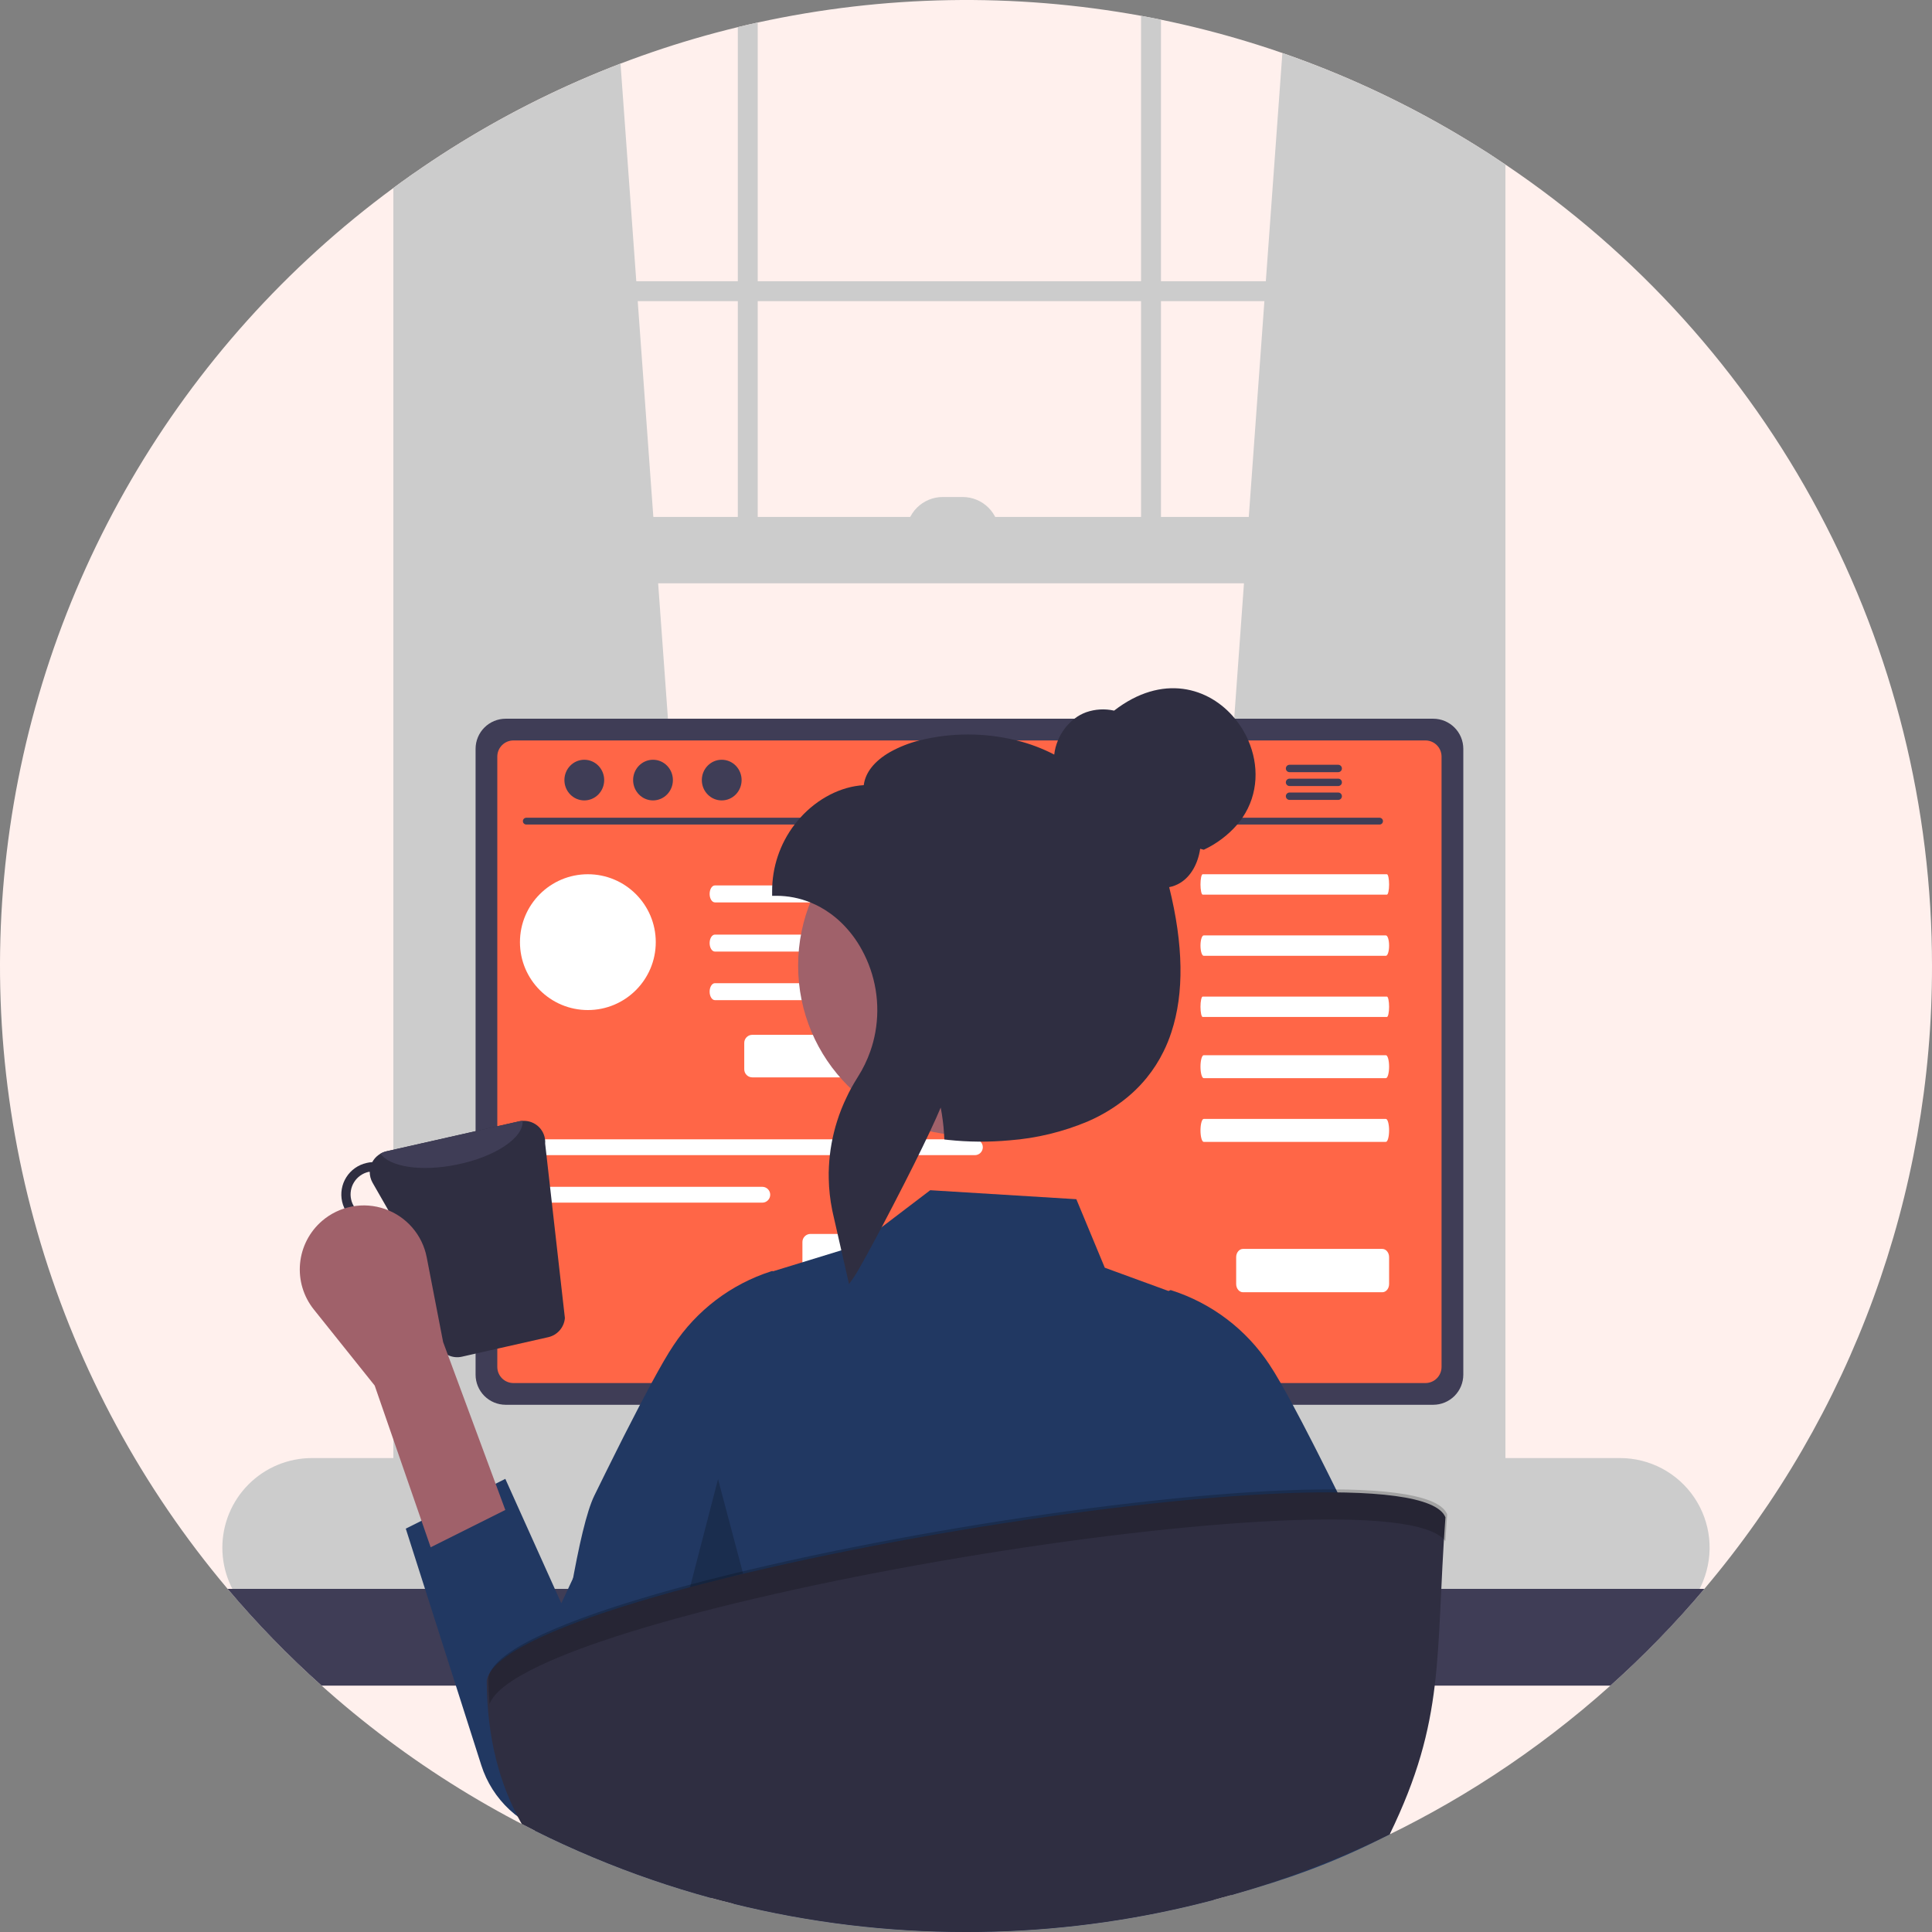 <svg width="1000" height="1000" viewBox="0 0 1000 1000" fill="none" xmlns="http://www.w3.org/2000/svg">
<rect x="0" y="0" width="1000" height="1000" fill="#808080" stroke="none"/>
<g clip-path="url(#clip0_247_426)">
<path d="M1000 500C1000.17 618.026 958.425 732.279 882.197 822.388C879.429 825.675 876.609 828.91 873.737 832.128C839.94 870.138 800.57 902.799 756.972 928.997C746.972 935 736.753 940.657 726.315 945.969C725.26 946.505 724.187 947.041 723.132 947.561C721.869 948.201 720.588 948.824 719.308 949.446C692.894 962.375 665.38 972.924 637.094 980.969C634.152 981.799 631.205 982.607 628.253 983.391C591.043 993.236 552.819 998.746 514.343 999.81C512.336 999.862 510.363 999.896 508.46 999.931C507.786 999.948 507.128 999.965 506.471 999.965C504.308 999.983 502.163 1000 500 1000C459.454 1000.03 419.054 995.132 379.689 985.415C375.744 984.446 371.817 983.426 367.907 982.353C347.311 976.73 327.101 969.778 307.405 961.54C297.024 957.215 286.828 952.549 276.817 947.543C274.55 946.401 272.284 945.259 270.052 944.083C269.1 943.616 268.166 943.114 267.232 942.63C213.873 914.466 166.021 876.924 125.969 831.799C123.201 828.702 120.485 825.554 117.803 822.388C73.673 770.065 40.754 709.239 21.087 643.677C1.419 578.115 -4.579 509.213 3.464 441.239C11.507 373.265 33.42 307.666 67.846 248.505C102.271 189.343 148.476 137.88 203.599 97.301C206.436 95.208 209.291 93.132 212.18 91.107C212.751 90.709 213.322 90.311 213.893 89.913C264.66 54.353 321.641 28.62 381.886 14.048C385.311 13.201 388.737 12.405 392.197 11.661C457.452 -2.613 524.891 -3.795 590.606 8.183C594.049 8.823 597.491 9.481 600.917 10.19C660.624 22.437 717.569 45.561 768.91 78.408C770.052 79.135 771.194 79.862 772.336 80.623C774.637 82.111 776.938 83.633 779.204 85.173C847.216 130.897 902.931 192.653 941.437 264.997C979.943 337.34 1000.05 418.047 1000 500V500Z" fill="#FFF0ED"/>
<path d="M373.702 758.668L213.892 772.855L212.18 773.01V91.107C212.751 90.709 213.321 90.311 213.892 89.913C247.198 66.617 283.227 47.479 321.176 32.924L329.342 145.554L330.086 155.865L338.166 267.561L340.657 301.92L373.408 754.689L373.702 758.668Z" fill="#CCCCCC"/>
<path d="M768.912 78.408C770.053 79.135 771.195 79.862 772.337 80.623V773.01L768.912 772.699L610.832 758.668L611.126 754.689L643.877 301.92L646.368 267.561L654.448 155.865L655.192 145.554L663.756 27.439C700.688 40.241 735.983 57.349 768.912 78.408V78.408Z" fill="#CCCCCC"/>
<path d="M768.91 78.408V782.457C768.91 795.969 759.602 806.955 748.148 806.955H234.654C225.173 806.955 217.128 799.412 214.688 789.118C214.156 786.937 213.888 784.701 213.892 782.457V89.913C213.321 90.311 212.75 90.709 212.18 91.107C209.29 93.131 206.436 95.207 203.598 97.301V782.457C203.445 792.72 207.278 802.643 214.29 810.138C217.967 813.991 222.619 816.777 227.75 818.201C230 818.813 232.322 819.121 234.654 819.118H748.148C750.486 819.12 752.813 818.811 755.069 818.201C768.875 814.481 779.204 799.879 779.204 782.457V85.173C776.937 83.633 774.636 82.111 772.335 80.623C771.193 79.862 770.051 79.135 768.91 78.408Z" fill="#CCCCCC"/>
<path d="M774.061 145.561H208.746V155.87H774.061V145.561Z" fill="#CCCCCC"/>
<path d="M381.887 14.048C385.312 13.201 388.738 12.405 392.198 11.661V291.609H381.887V14.048Z" fill="#CCCCCC"/>
<path d="M590.605 8.183C594.048 8.823 597.491 9.481 600.917 10.19V291.609H590.605V8.183Z" fill="#CCCCCC"/>
<path d="M838.494 754.688H161.487C149.181 754.688 137.379 759.577 128.677 768.279C119.975 776.981 115.086 788.783 115.086 801.09C115.086 813.396 119.975 825.199 128.677 833.901C137.379 842.603 149.181 847.491 161.487 847.491H838.494C845.084 847.493 851.598 846.087 857.601 843.369C863.604 840.651 868.958 836.683 873.304 831.73C875.272 829.491 877.021 827.069 878.529 824.498C879.696 822.527 880.708 820.467 881.556 818.339C884.383 811.299 885.439 803.674 884.633 796.131C883.826 788.589 881.182 781.359 876.931 775.076C872.681 768.793 866.954 763.649 860.252 760.095C853.551 756.54 846.08 754.684 838.494 754.688V754.688Z" fill="#CCCCCC"/>
<path d="M774.062 267.559H212.184V301.924H774.062V267.559Z" fill="#CCCCCC"/>
<path d="M487.968 257.249H498.277C500.759 257.249 503.217 257.738 505.51 258.688C507.804 259.638 509.887 261.03 511.642 262.785C513.397 264.54 514.79 266.624 515.74 268.917C516.689 271.21 517.178 273.668 517.178 276.15V276.15H469.066C469.066 271.137 471.058 266.33 474.602 262.785C478.147 259.24 482.955 257.249 487.968 257.249H487.968Z" fill="#CCCCCC"/>
<path d="M882.199 822.388C867.169 840.197 850.913 856.933 833.549 872.474H166.455C149.091 856.933 132.835 840.197 117.805 822.388H882.199Z" fill="#3F3D56"/>
<path d="M555.847 648.91H443.529C442.924 648.903 442.322 648.997 441.747 649.187C440.528 649.564 439.461 650.321 438.705 651.349C437.948 652.377 437.541 653.62 437.543 654.896V832.336H561.851V654.896C561.85 654.109 561.694 653.329 561.392 652.602C561.09 651.875 560.647 651.215 560.09 650.659C559.532 650.103 558.871 649.662 558.143 649.362C557.415 649.062 556.635 648.908 555.847 648.91ZM513.339 736.453C513.343 739.331 512.394 742.13 510.64 744.412C508.966 746.626 506.64 748.26 503.988 749.082C501.337 749.904 498.494 749.874 495.861 748.995C493.228 748.116 490.937 746.433 489.311 744.183C487.686 741.933 486.807 739.229 486.799 736.453V715.865C486.831 712.367 488.244 709.023 490.729 706.561C493.214 704.099 496.571 702.718 500.069 702.718C503.567 702.718 506.924 704.099 509.409 706.561C511.894 709.023 513.306 712.367 513.339 715.865V736.453Z" fill="#2F2E41"/>
<path d="M437.164 826.661V843.772C437.164 844.659 437.515 845.51 438.141 846.139C438.767 846.768 439.616 847.124 440.503 847.128H558.894C559.78 847.121 560.628 846.764 561.253 846.136C561.878 845.507 562.23 844.658 562.233 843.772V826.661H437.164Z" fill="#3F3D56"/>
<path d="M741.835 372.007H261.731C257.606 372.012 253.651 373.652 250.733 376.567C247.814 379.482 246.17 383.435 246.16 387.561V711.54C246.163 715.668 247.805 719.627 250.724 722.547C253.644 725.466 257.602 727.107 261.731 727.111H741.835C745.964 727.107 749.922 725.466 752.842 722.547C755.761 719.627 757.403 715.668 757.406 711.54V387.561C757.396 383.435 755.752 379.482 752.833 376.567C749.915 373.652 745.96 372.012 741.835 372.007V372.007Z" fill="#3F3D56"/>
<path d="M737.821 383.253H265.728C263.519 383.257 261.403 384.138 259.843 385.702C258.283 387.265 257.406 389.383 257.406 391.592V707.543C257.41 709.749 258.288 711.864 259.848 713.424C261.408 714.983 263.522 715.861 265.728 715.865H737.821C740.027 715.861 742.142 714.983 743.702 713.424C745.261 711.864 746.139 709.749 746.143 707.543V391.592C746.143 389.383 745.267 387.265 743.707 385.702C742.147 384.138 740.03 383.257 737.821 383.253V383.253Z" fill="#FF6647"/>
<path d="M650.936 846.851L646.576 826.142C646.395 825.297 646.006 824.511 645.444 823.856C644.882 823.2 644.165 822.695 643.358 822.388C642.774 822.158 642.152 822.041 641.524 822.042H369.361C368.734 822.041 368.112 822.158 367.528 822.388C366.721 822.695 366.003 823.2 365.441 823.856C364.879 824.511 364.49 825.297 364.31 826.142L359.95 846.851C359.792 847.603 359.804 848.38 359.985 849.127C360.166 849.874 360.51 850.57 360.994 851.167C361.478 851.764 362.089 852.245 362.782 852.576C363.475 852.906 364.233 853.079 365.002 853.08H645.867C646.637 853.083 647.399 852.913 648.094 852.58C648.789 852.247 649.4 851.762 649.881 851.159C650.365 850.564 650.712 849.869 650.894 849.124C651.077 848.379 651.091 847.603 650.936 846.851V846.851Z" fill="#2F2E41"/>
<path d="M379.161 825.771H372.2C371.734 825.771 371.355 826.149 371.355 826.616V830.117C371.355 830.583 371.734 830.962 372.2 830.962H379.161C379.628 830.962 380.006 830.583 380.006 830.117V826.616C380.006 826.149 379.628 825.771 379.161 825.771Z" fill="#3F3D56"/>
<path d="M396.462 825.771H389.501C389.034 825.771 388.656 826.149 388.656 826.616V830.117C388.656 830.583 389.034 830.962 389.501 830.962H396.462C396.929 830.962 397.307 830.583 397.307 830.117V826.616C397.307 826.149 396.929 825.771 396.462 825.771Z" fill="#3F3D56"/>
<path d="M413.763 825.771H406.802C406.335 825.771 405.957 826.149 405.957 826.616V830.117C405.957 830.583 406.335 830.962 406.802 830.962H413.763C414.229 830.962 414.608 830.583 414.608 830.117V826.616C414.608 826.149 414.229 825.771 413.763 825.771Z" fill="#3F3D56"/>
<path d="M431.064 825.771H424.102C423.636 825.771 423.258 826.149 423.258 826.616V830.117C423.258 830.583 423.636 830.962 424.102 830.962H431.064C431.53 830.962 431.908 830.583 431.908 830.117V826.616C431.908 826.149 431.53 825.771 431.064 825.771Z" fill="#3F3D56"/>
<path d="M448.364 825.771H441.403C440.937 825.771 440.559 826.149 440.559 826.616V830.117C440.559 830.583 440.937 830.962 441.403 830.962H448.364C448.831 830.962 449.209 830.583 449.209 830.117V826.616C449.209 826.149 448.831 825.771 448.364 825.771Z" fill="#3F3D56"/>
<path d="M465.665 825.771H458.704C458.238 825.771 457.859 826.149 457.859 826.616V830.117C457.859 830.583 458.238 830.962 458.704 830.962H465.665C466.132 830.962 466.51 830.583 466.51 830.117V826.616C466.51 826.149 466.132 825.771 465.665 825.771Z" fill="#3F3D56"/>
<path d="M482.966 825.771H476.005C475.538 825.771 475.16 826.149 475.16 826.616V830.117C475.16 830.583 475.538 830.962 476.005 830.962H482.966C483.433 830.962 483.811 830.583 483.811 830.117V826.616C483.811 826.149 483.433 825.771 482.966 825.771Z" fill="#3F3D56"/>
<path d="M500.267 825.771H493.306C492.839 825.771 492.461 826.149 492.461 826.616V830.117C492.461 830.583 492.839 830.962 493.306 830.962H500.267C500.733 830.962 501.111 830.583 501.111 830.117V826.616C501.111 826.149 500.733 825.771 500.267 825.771Z" fill="#3F3D56"/>
<path d="M517.568 825.771H510.606C510.14 825.771 509.762 826.149 509.762 826.616V830.117C509.762 830.583 510.14 830.962 510.606 830.962H517.568C518.034 830.962 518.412 830.583 518.412 830.117V826.616C518.412 826.149 518.034 825.771 517.568 825.771Z" fill="#3F3D56"/>
<path d="M534.868 825.771H527.907C527.441 825.771 527.062 826.149 527.062 826.616V830.117C527.062 830.583 527.441 830.962 527.907 830.962H534.868C535.335 830.962 535.713 830.583 535.713 830.117V826.616C535.713 826.149 535.335 825.771 534.868 825.771Z" fill="#3F3D56"/>
<path d="M552.169 825.771H545.208C544.741 825.771 544.363 826.149 544.363 826.616V830.117C544.363 830.583 544.741 830.962 545.208 830.962H552.169C552.636 830.962 553.014 830.583 553.014 830.117V826.616C553.014 826.149 552.636 825.771 552.169 825.771Z" fill="#3F3D56"/>
<path d="M569.474 825.771H562.513C562.046 825.771 561.668 826.149 561.668 826.616V830.117C561.668 830.583 562.046 830.962 562.513 830.962H569.474C569.94 830.962 570.318 830.583 570.318 830.117V826.616C570.318 826.149 569.94 825.771 569.474 825.771Z" fill="#3F3D56"/>
<path d="M586.775 825.771H579.813C579.347 825.771 578.969 826.149 578.969 826.616V830.117C578.969 830.583 579.347 830.962 579.813 830.962H586.775C587.241 830.962 587.619 830.583 587.619 830.117V826.616C587.619 826.149 587.241 825.771 586.775 825.771Z" fill="#3F3D56"/>
<path d="M604.075 825.771H597.114C596.648 825.771 596.27 826.149 596.27 826.616V830.117C596.27 830.583 596.648 830.962 597.114 830.962H604.075C604.542 830.962 604.92 830.583 604.92 830.117V826.616C604.92 826.149 604.542 825.771 604.075 825.771Z" fill="#3F3D56"/>
<path d="M621.376 825.771H614.415C613.948 825.771 613.57 826.149 613.57 826.616V830.117C613.57 830.583 613.948 830.962 614.415 830.962H621.376C621.843 830.962 622.221 830.583 622.221 830.117V826.616C622.221 826.149 621.843 825.771 621.376 825.771Z" fill="#3F3D56"/>
<path d="M638.677 825.771H631.716C631.249 825.771 630.871 826.149 630.871 826.616V830.117C630.871 830.583 631.249 830.962 631.716 830.962H638.677C639.143 830.962 639.522 830.583 639.522 830.117V826.616C639.522 826.149 639.143 825.771 638.677 825.771Z" fill="#3F3D56"/>
<path d="M378.954 834.422H371.993C371.527 834.422 371.148 834.8 371.148 835.266V838.768C371.148 839.234 371.527 839.612 371.993 839.612H378.954C379.421 839.612 379.799 839.234 379.799 838.768V835.266C379.799 834.8 379.421 834.422 378.954 834.422Z" fill="#3F3D56"/>
<path d="M396.259 834.422H389.298C388.831 834.422 388.453 834.8 388.453 835.266V838.768C388.453 839.234 388.831 839.612 389.298 839.612H396.259C396.725 839.612 397.104 839.234 397.104 838.768V835.266C397.104 834.8 396.725 834.422 396.259 834.422Z" fill="#3F3D56"/>
<path d="M413.56 834.422H406.599C406.132 834.422 405.754 834.8 405.754 835.266V838.768C405.754 839.234 406.132 839.612 406.599 839.612H413.56C414.026 839.612 414.404 839.234 414.404 838.768V835.266C414.404 834.8 414.026 834.422 413.56 834.422Z" fill="#3F3D56"/>
<path d="M430.861 834.422H423.899C423.433 834.422 423.055 834.8 423.055 835.266V838.768C423.055 839.234 423.433 839.612 423.899 839.612H430.861C431.327 839.612 431.705 839.234 431.705 838.768V835.266C431.705 834.8 431.327 834.422 430.861 834.422Z" fill="#3F3D56"/>
<path d="M448.161 834.422H441.2C440.734 834.422 440.355 834.8 440.355 835.266V838.768C440.355 839.234 440.734 839.612 441.2 839.612H448.161C448.628 839.612 449.006 839.234 449.006 838.768V835.266C449.006 834.8 448.628 834.422 448.161 834.422Z" fill="#3F3D56"/>
<path d="M465.462 834.422H458.501C458.034 834.422 457.656 834.8 457.656 835.266V838.768C457.656 839.234 458.034 839.612 458.501 839.612H465.462C465.929 839.612 466.307 839.234 466.307 838.768V835.266C466.307 834.8 465.929 834.422 465.462 834.422Z" fill="#3F3D56"/>
<path d="M482.763 834.422H475.802C475.335 834.422 474.957 834.8 474.957 835.266V838.768C474.957 839.234 475.335 839.612 475.802 839.612H482.763C483.229 839.612 483.608 839.234 483.608 838.768V835.266C483.608 834.8 483.229 834.422 482.763 834.422Z" fill="#3F3D56"/>
<path d="M500.064 834.422H493.102C492.636 834.422 492.258 834.8 492.258 835.266V838.768C492.258 839.234 492.636 839.612 493.102 839.612H500.064C500.53 839.612 500.908 839.234 500.908 838.768V835.266C500.908 834.8 500.53 834.422 500.064 834.422Z" fill="#3F3D56"/>
<path d="M517.364 834.422H510.403C509.937 834.422 509.559 834.8 509.559 835.266V838.768C509.559 839.234 509.937 839.612 510.403 839.612H517.364C517.831 839.612 518.209 839.234 518.209 838.768V835.266C518.209 834.8 517.831 834.422 517.364 834.422Z" fill="#3F3D56"/>
<path d="M534.665 834.422H527.704C527.238 834.422 526.859 834.8 526.859 835.266V838.768C526.859 839.234 527.238 839.612 527.704 839.612H534.665C535.132 839.612 535.51 839.234 535.51 838.768V835.266C535.51 834.8 535.132 834.422 534.665 834.422Z" fill="#3F3D56"/>
<path d="M551.966 834.422H545.005C544.538 834.422 544.16 834.8 544.16 835.266V838.768C544.16 839.234 544.538 839.612 545.005 839.612H551.966C552.433 839.612 552.811 839.234 552.811 838.768V835.266C552.811 834.8 552.433 834.422 551.966 834.422Z" fill="#3F3D56"/>
<path d="M569.267 834.422H562.306C561.839 834.422 561.461 834.8 561.461 835.266V838.768C561.461 839.234 561.839 839.612 562.306 839.612H569.267C569.733 839.612 570.111 839.234 570.111 838.768V835.266C570.111 834.8 569.733 834.422 569.267 834.422Z" fill="#3F3D56"/>
<path d="M586.568 834.422H579.606C579.14 834.422 578.762 834.8 578.762 835.266V838.768C578.762 839.234 579.14 839.612 579.606 839.612H586.568C587.034 839.612 587.412 839.234 587.412 838.768V835.266C587.412 834.8 587.034 834.422 586.568 834.422Z" fill="#3F3D56"/>
<path d="M603.868 834.422H596.907C596.441 834.422 596.062 834.8 596.062 835.266V838.768C596.062 839.234 596.441 839.612 596.907 839.612H603.868C604.335 839.612 604.713 839.234 604.713 838.768V835.266C604.713 834.8 604.335 834.422 603.868 834.422Z" fill="#3F3D56"/>
<path d="M621.169 834.422H614.208C613.741 834.422 613.363 834.8 613.363 835.266V838.768C613.363 839.234 613.741 839.612 614.208 839.612H621.169C621.636 839.612 622.014 839.234 622.014 838.768V835.266C622.014 834.8 621.636 834.422 621.169 834.422Z" fill="#3F3D56"/>
<path d="M638.47 834.422H631.509C631.042 834.422 630.664 834.8 630.664 835.266V838.768C630.664 839.234 631.042 839.612 631.509 839.612H638.47C638.936 839.612 639.315 839.234 639.315 838.768V835.266C639.315 834.8 638.936 834.422 638.47 834.422Z" fill="#3F3D56"/>
<path d="M522.555 844.802H455.04C454.573 844.802 454.195 845.18 454.195 845.647V849.148C454.195 849.614 454.573 849.993 455.04 849.993H522.555C523.021 849.993 523.399 849.614 523.399 849.148V845.647C523.399 845.18 523.021 844.802 522.555 844.802Z" fill="#3F3D56"/>
<path d="M714.099 426.776H272.363C271.904 426.766 271.467 426.577 271.146 426.248C270.824 425.92 270.645 425.479 270.645 425.02C270.645 424.56 270.824 424.119 271.146 423.791C271.467 423.463 271.904 423.273 272.363 423.263H714.099C714.558 423.273 714.995 423.463 715.316 423.791C715.638 424.119 715.817 424.56 715.817 425.02C715.817 425.479 715.638 425.92 715.316 426.248C714.995 426.577 714.558 426.766 714.099 426.776V426.776Z" fill="#3F3D56"/>
<path d="M302.432 414.294C308.117 414.294 312.726 409.582 312.726 403.769C312.726 397.957 308.117 393.245 302.432 393.245C296.746 393.245 292.137 397.957 292.137 403.769C292.137 409.582 296.746 414.294 302.432 414.294Z" fill="#3F3D56"/>
<path d="M337.994 414.294C343.68 414.294 348.289 409.582 348.289 403.769C348.289 397.957 343.68 393.245 337.994 393.245C332.308 393.245 327.699 397.957 327.699 403.769C327.699 409.582 332.308 414.294 337.994 414.294Z" fill="#3F3D56"/>
<path d="M373.561 414.294C379.246 414.294 383.855 409.582 383.855 403.769C383.855 397.957 379.246 393.245 373.561 393.245C367.875 393.245 363.266 397.957 363.266 403.769C363.266 409.582 367.875 414.294 373.561 414.294Z" fill="#3F3D56"/>
<path d="M692.682 395.848H667.422C666.923 395.859 666.448 396.066 666.099 396.423C665.75 396.78 665.555 397.26 665.555 397.759C665.555 398.259 665.75 398.739 666.099 399.096C666.448 399.453 666.923 399.66 667.422 399.671H692.682C693.184 399.664 693.664 399.46 694.017 399.102C694.369 398.744 694.567 398.262 694.567 397.759C694.567 397.257 694.369 396.775 694.017 396.417C693.664 396.059 693.184 395.855 692.682 395.848Z" fill="#3F3D56"/>
<path d="M692.68 403.028H667.421C666.921 403.039 666.445 403.245 666.096 403.602C665.746 403.96 665.551 404.44 665.551 404.94C665.551 405.439 665.746 405.919 666.096 406.277C666.445 406.634 666.921 406.84 667.421 406.851H692.68C693.183 406.845 693.664 406.641 694.017 406.283C694.371 405.925 694.569 405.443 694.569 404.94C694.569 404.436 694.371 403.954 694.017 403.596C693.664 403.238 693.183 403.034 692.68 403.028V403.028Z" fill="#3F3D56"/>
<path d="M692.682 410.208H667.422C666.923 410.219 666.448 410.426 666.099 410.783C665.75 411.14 665.555 411.62 665.555 412.119C665.555 412.619 665.75 413.098 666.099 413.456C666.448 413.813 666.923 414.019 667.422 414.031H692.682C693.184 414.024 693.664 413.819 694.017 413.462C694.369 413.104 694.567 412.622 694.567 412.119C694.567 411.617 694.369 411.135 694.017 410.777C693.664 410.419 693.184 410.215 692.682 410.208V410.208Z" fill="#3F3D56"/>
<path d="M261.551 765.455L210.031 791.214L249.129 913.721C251.937 922.518 256.97 930.441 263.74 936.72C270.511 943 278.789 947.424 287.772 949.563V949.563C298.849 952.2 310.478 951.241 320.973 946.825C331.467 942.408 340.283 934.764 346.141 925L449.818 747.295C457.165 735.049 459.433 720.417 456.137 706.522C452.841 692.627 444.242 680.572 432.178 672.931V672.931C425.69 668.822 418.408 666.125 410.809 665.016C403.209 663.906 395.461 664.41 388.068 666.493C380.676 668.576 373.805 672.193 367.903 677.107C362 682.021 357.199 688.123 353.811 695.016L290.531 829.854L261.551 765.455Z" fill="#213862"/>
<path d="M622.509 452.507C622.207 452.509 621.918 453.066 621.704 454.055C621.491 455.045 621.371 456.386 621.371 457.784C621.371 459.182 621.491 460.523 621.704 461.512C621.918 462.502 622.207 463.058 622.509 463.061H717.858C718.16 463.058 718.45 462.502 718.663 461.512C718.877 460.523 718.996 459.182 718.996 457.784C718.996 456.386 718.877 455.045 718.663 454.055C718.45 453.066 718.16 452.509 717.858 452.507H622.509Z" fill="white"/>
<path d="M623.029 484.169C622.589 484.171 622.168 484.728 621.857 485.717C621.546 486.707 621.371 488.048 621.371 489.446C621.371 490.844 621.546 492.185 621.857 493.175C622.168 494.164 622.589 494.721 623.029 494.723H717.338C717.778 494.721 718.2 494.164 718.511 493.175C718.822 492.185 718.996 490.844 718.996 489.446C718.996 488.048 718.822 486.707 718.511 485.717C718.2 484.728 717.778 484.171 717.338 484.169H623.029Z" fill="white"/>
<path d="M622.509 515.831C622.207 515.833 621.918 516.39 621.704 517.38C621.491 518.369 621.371 519.71 621.371 521.108C621.371 522.506 621.491 523.847 621.704 524.837C621.918 525.826 622.207 526.383 622.509 526.385H717.858C718.16 526.383 718.45 525.826 718.663 524.837C718.877 523.847 718.996 522.506 718.996 521.108C718.996 519.71 718.877 518.369 718.663 517.38C718.45 516.39 718.16 515.833 717.858 515.831H622.509Z" fill="white"/>
<path d="M623.029 546.174C622.589 546.177 622.168 546.803 621.857 547.916C621.546 549.029 621.371 550.538 621.371 552.111C621.371 553.684 621.546 555.192 621.857 556.305C622.168 557.418 622.589 558.045 623.029 558.047H717.338C717.778 558.045 718.2 557.418 718.511 556.305C718.822 555.192 718.996 553.684 718.996 552.111C718.996 550.538 718.822 549.029 718.511 547.916C718.2 546.803 717.778 546.177 717.338 546.174H623.029Z" fill="white"/>
<path d="M623.029 579.156C622.589 579.158 622.168 579.785 621.857 580.898C621.546 582.011 621.371 583.52 621.371 585.092C621.371 586.665 621.546 588.174 621.857 589.287C622.168 590.4 622.589 591.027 623.029 591.029H717.338C717.778 591.027 718.2 590.4 718.511 589.287C718.822 588.174 718.996 586.665 718.996 585.092C718.996 583.52 718.822 582.011 718.511 580.898C718.2 579.785 717.778 579.158 717.338 579.156H623.029Z" fill="white"/>
<path d="M715.473 668.865H643.363C642.429 668.864 641.533 668.416 640.873 667.62C640.212 666.824 639.841 665.744 639.84 664.618V650.686C639.841 649.56 640.212 648.48 640.873 647.684C641.533 646.887 642.429 646.439 643.363 646.438H715.473C716.407 646.439 717.302 646.887 717.963 647.684C718.623 648.48 718.994 649.56 718.996 650.686V664.618C718.994 665.744 718.623 666.824 717.963 667.62C717.302 668.416 716.407 668.864 715.473 668.865V668.865Z" fill="white"/>
<path d="M279.809 589.71C278.725 589.714 277.687 590.147 276.921 590.915C276.156 591.683 275.727 592.723 275.727 593.807C275.727 594.891 276.156 595.931 276.921 596.698C277.687 597.466 278.725 597.9 279.809 597.904H504.619C505.703 597.9 506.741 597.466 507.506 596.698C508.271 595.931 508.701 594.891 508.701 593.807C508.701 592.723 508.271 591.683 507.506 590.915C506.741 590.147 505.703 589.714 504.619 589.71H279.809Z" fill="white"/>
<path d="M279.809 614.294C278.725 614.298 277.687 614.731 276.921 615.499C276.156 616.267 275.727 617.307 275.727 618.391C275.727 619.475 276.156 620.515 276.921 621.283C277.687 622.051 278.725 622.484 279.809 622.488H394.579C395.663 622.484 396.701 622.051 397.466 621.283C398.232 620.515 398.661 619.475 398.661 618.391C398.661 617.307 398.232 616.267 397.466 615.499C396.701 614.731 395.663 614.298 394.579 614.294H279.809Z" fill="white"/>
<path d="M504.901 660.707H419.504C418.398 660.706 417.337 660.266 416.555 659.484C415.773 658.702 415.333 657.642 415.332 656.535V642.853C415.333 641.747 415.773 640.687 416.555 639.904C417.337 639.122 418.398 638.682 419.504 638.681H504.901C506.007 638.682 507.068 639.122 507.85 639.904C508.632 640.687 509.072 641.747 509.073 642.853V656.536C509.072 657.642 508.632 658.702 507.85 659.484C507.068 660.266 506.007 660.706 504.901 660.707V660.707Z" fill="white"/>
<path d="M474.792 557.646H389.395C388.288 557.645 387.228 557.205 386.446 556.423C385.664 555.641 385.224 554.581 385.223 553.474V539.792C385.224 538.686 385.664 537.626 386.446 536.843C387.228 536.061 388.288 535.621 389.395 535.62H474.792C475.898 535.621 476.958 536.061 477.741 536.843C478.523 537.626 478.963 538.686 478.964 539.792V553.474C478.963 554.581 478.523 555.641 477.741 556.423C476.958 557.205 475.898 557.645 474.792 557.646V557.646Z" fill="white"/>
<path d="M370.043 458.297C368.525 458.302 367.298 460.273 367.301 462.698C367.304 465.117 368.53 467.077 370.043 467.082H499.567C501.084 467.077 502.312 465.107 502.309 462.681C502.306 460.262 501.08 458.302 499.567 458.297H370.043Z" fill="white"/>
<path d="M370.043 483.749C368.525 483.754 367.298 485.724 367.301 488.15C367.304 490.569 368.53 492.529 370.043 492.534H499.567C501.084 492.529 502.312 490.559 502.309 488.133C502.306 485.714 501.08 483.754 499.567 483.749H370.043Z" fill="white"/>
<path d="M370.043 508.893C368.525 508.898 367.298 510.868 367.301 513.294C367.304 515.713 368.53 517.673 370.043 517.678H425.777C427.294 517.673 428.522 515.702 428.519 513.277C428.516 510.858 427.29 508.898 425.777 508.893H370.043Z" fill="white"/>
<path d="M304.277 522.802C323.688 522.802 339.424 507.066 339.424 487.654C339.424 468.243 323.688 452.507 304.277 452.507C284.865 452.507 269.129 468.243 269.129 487.654C269.129 507.066 284.865 522.802 304.277 522.802Z" fill="white"/>
<path d="M719.394 949.429C718.339 949.965 717.266 950.502 716.211 951.021C688.875 964.689 667.007 972.457 637.093 980.969C634.567 952.768 632.128 903.201 629.758 872.474C629.135 864.498 628.512 857.803 627.906 853.08C627.754 850.568 627.241 848.092 626.384 845.727L626.488 853.08L626.747 872.474L628.252 983.391C591.042 993.236 552.818 998.746 514.342 999.81C512.335 999.862 510.363 999.896 508.46 999.931C507.785 999.948 507.128 999.965 506.47 999.965C504.308 999.983 502.162 1000 500 1000C459.453 1000.03 419.053 995.133 379.688 985.415C380.536 957.509 381.384 908.495 382.197 872.474C382.37 865.433 382.526 858.876 382.699 853.08C383.028 840.692 383.374 831.765 383.702 828.772C383.411 829.302 383.184 829.865 383.028 830.45C381.425 837.91 380.333 845.471 379.758 853.08C379.152 858.876 378.547 865.433 377.941 872.474C374.723 909.896 371.367 960.779 367.906 982.353C347.311 976.73 327.101 969.778 307.405 961.54C297.024 957.215 286.828 952.549 276.816 947.543C278.72 935.087 280.709 921.125 282.751 906.644C284.342 895.415 285.986 883.875 287.664 872.474C290.259 854.862 292.924 837.595 295.623 822.388C299.567 800.173 303.616 782.318 307.63 774.118C311.436 766.332 315.242 758.651 318.927 751.298C320.207 748.72 321.488 746.176 322.733 743.702C323.027 743.114 323.322 742.543 323.616 741.972C326.263 736.765 328.823 731.782 331.263 727.111C333.356 723.114 335.346 719.343 337.232 715.865C341.799 707.422 345.675 700.692 348.547 696.436C360.554 678.223 378.429 664.664 399.204 658.01L399.723 657.872L400.086 658.028L435.467 647.163L440.64 645.571L444.117 644.498L456.367 635.173L463.027 630.104L469.273 625.346L481.488 616.055L557.111 620.709L571.834 656.159L604.81 668.218L605.38 667.959L605.882 667.751L606.401 667.889C627.173 674.549 645.047 688.107 657.059 706.315C658.685 708.754 660.657 711.972 662.889 715.865C664.792 719.17 666.868 722.941 669.117 727.111C672.318 733.045 675.813 739.741 679.515 746.99C680.329 748.581 681.159 750.208 681.989 751.851C683.529 754.896 685.092 758.005 686.678 761.176C690.363 768.529 694.169 776.211 697.976 784.014C701.28 790.779 704.619 804.689 707.906 822.388C710.623 837.093 713.322 854.429 715.934 872.474C719.36 895.865 715.709 923.875 718.806 945.398C718.996 946.765 719.204 948.097 719.394 949.429Z" fill="#213862"/>
<path d="M501.066 587.759C549.64 587.759 589.018 548.381 589.018 499.807C589.018 451.232 549.64 411.854 501.066 411.854C452.491 411.854 413.113 451.232 413.113 499.807C413.113 548.381 452.491 587.759 501.066 587.759Z" fill="#A0616A"/>
<path d="M646.107 383.252C644.368 379.194 642.055 375.407 639.238 372.007C625.882 355.692 601.591 348.512 576.66 367.82C571.861 366.748 566.858 367.035 562.214 368.65C560.021 369.444 557.966 370.577 556.124 372.007C552.349 374.952 549.404 378.827 547.577 383.252C546.601 385.59 545.96 388.054 545.674 390.571C539.511 387.369 532.989 384.912 526.245 383.252C509.698 379.137 492.394 379.137 475.847 383.252C470.544 384.594 465.438 386.618 460.657 389.273C452.56 393.945 447.906 399.844 447.075 406.401C435.397 407.059 423.252 413.201 414.203 423.27C413.183 424.394 412.196 425.571 411.28 426.782C403.67 436.739 399.581 448.939 399.653 461.471V463.668H401.851C407.871 463.662 413.835 464.825 419.411 467.093C423.024 468.545 426.447 470.433 429.601 472.716C431.665 474.18 433.614 475.8 435.432 477.56C439.646 481.64 443.216 486.336 446.02 491.488C453.208 504.506 455.7 519.601 453.079 534.239C452.478 537.627 451.598 540.96 450.449 544.204C448.815 548.832 446.661 553.261 444.03 557.405C443.927 557.56 443.84 557.716 443.736 557.872C442.577 559.723 441.47 561.609 440.432 563.512C439.653 564.931 438.927 566.384 438.252 567.837C436.28 571.882 434.614 576.069 433.269 580.363C430.861 587.958 429.442 595.831 429.048 603.789C428.927 605.9 428.892 608.01 428.961 610.121C429.064 615.562 429.66 620.982 430.743 626.315C430.899 627.042 431.055 627.751 431.21 628.478L432.473 633.997L435.466 647.163L437.543 656.228L439.463 664.637L442.3 660.571C443.269 659.187 445.709 654.931 448.979 648.91C451.141 644.983 453.65 640.294 456.366 635.173C460.155 627.993 464.307 619.983 468.373 611.99C470.016 608.754 471.643 605.536 473.217 602.388C476.193 596.419 478.996 590.657 481.401 585.536C483.615 580.813 485.501 576.626 486.902 573.27C487.335 575.467 487.698 577.699 487.975 579.948C488.286 582.232 488.511 584.55 488.633 586.868C488.667 587.215 488.684 587.578 488.702 587.924L488.771 589.343L488.788 589.758L490.622 590C501.199 591.133 511.863 591.214 522.456 590.242H522.473C536.507 589.186 550.274 585.849 563.235 580.363C570.595 577.17 577.468 572.953 583.65 567.837C586.538 565.446 589.234 562.832 591.712 560.017C592.335 559.308 592.94 558.599 593.529 557.872C596.953 553.664 599.884 549.078 602.266 544.204C603.861 540.988 605.214 537.657 606.314 534.239C612.958 514.118 612.577 489.014 605.172 459.187C607.172 458.802 609.088 458.063 610.83 457.007C616.262 453.737 620.034 447.249 621.21 439.325L623.079 439.827C629.703 436.742 635.603 432.297 640.397 426.782C641.347 425.659 642.236 424.487 643.062 423.27C651.522 410.813 651.591 395.865 646.107 383.252Z" fill="#2F2E41"/>
<path opacity="0.2" d="M356.953 822.312L371.654 765.578L384.635 814.533L356.953 822.312Z" fill="black"/>
<path d="M748.15 785.346C742.891 857.803 748.341 889.706 719.309 949.446C692.895 962.375 665.382 972.924 637.095 980.969C634.154 981.799 631.207 982.607 628.254 983.391C591.044 993.236 552.82 998.746 514.344 999.81C512.337 999.862 510.365 999.896 508.462 999.931C507.787 999.948 507.13 999.965 506.472 999.965C504.309 999.983 502.164 1000 500.001 1000C459.455 1000.03 419.055 995.132 379.69 985.415C375.745 984.446 371.818 983.426 367.908 982.353C347.312 976.73 327.103 969.778 307.406 961.54C297.026 957.215 286.83 952.549 276.818 947.543C274.552 946.401 272.285 945.259 270.053 944.083C258.583 923.91 252.06 899.377 251.922 869.896C259.863 819.1 730.607 741.54 748.15 785.346Z" fill="#2F2E41"/>
<path opacity="0.2" d="M748.133 797.755C748.402 793.269 748.702 788.635 749.053 783.81C731.509 740.004 260.765 817.565 252.824 868.36C252.846 873.018 253.045 877.537 253.38 881.95C272.611 831.814 719.824 758.098 748.133 797.755Z" fill="black"/>
<path d="M282.173 591.958C282.287 590.389 282.065 588.814 281.52 587.339C280.974 585.864 280.12 584.522 279.013 583.405C277.906 582.288 276.572 581.421 275.102 580.862C273.632 580.303 272.059 580.066 270.49 580.166C269.905 580.188 269.323 580.261 268.751 580.384L199.958 595.924C198.421 596.297 196.979 596.988 195.725 597.952C194.471 598.916 193.432 600.132 192.677 601.522C191.668 601.559 190.666 601.705 189.688 601.956C187.547 602.441 185.523 603.343 183.731 604.611C181.939 605.878 180.414 607.487 179.243 609.343C178.073 611.2 177.279 613.269 176.908 615.433C176.537 617.596 176.596 619.812 177.081 621.953C177.567 624.093 178.469 626.118 179.736 627.91C181.004 629.702 182.612 631.227 184.469 632.397C188.219 634.762 192.755 635.539 197.078 634.559C199.539 633.988 201.841 632.874 203.816 631.299L227.127 696.94C228.292 698.997 230.091 700.622 232.255 701.572C234.42 702.522 236.834 702.746 239.136 702.211L283.857 692.104C286.142 691.569 288.198 690.323 289.731 688.547C291.264 686.77 292.194 684.553 292.388 682.214L282.173 591.958ZM196.046 629.886C192.958 630.583 189.72 630.026 187.042 628.339C184.364 626.652 182.464 623.972 181.759 620.886C181.054 617.8 181.602 614.561 183.281 611.878C184.961 609.195 187.637 607.288 190.721 606.575C190.938 606.521 191.155 606.575 191.373 606.521C191.356 608.5 191.862 610.45 192.84 612.172L201.371 627.06C199.886 628.469 198.045 629.446 196.046 629.886Z" fill="#2F2E41"/>
<path d="M270.489 580.166C271.141 588.86 256.252 598.859 236.31 602.825C217.998 606.575 201.588 603.966 196.969 597.12C197.897 596.569 198.905 596.166 199.958 595.924L268.75 580.384C269.322 580.261 269.904 580.188 270.489 580.166V580.166Z" fill="#3F3D56"/>
<path d="M222.912 800.874L261.552 781.554L229.352 694.615L220.866 650.771C219.764 645.075 217.186 639.768 213.389 635.38C209.593 630.992 204.712 627.678 199.234 625.768C193.755 623.857 187.871 623.419 182.17 624.495C176.469 625.571 171.15 628.124 166.745 631.9V631.9C160.217 637.496 156.118 645.408 155.314 653.968C154.509 662.528 157.061 671.066 162.432 677.78L193.933 717.155L222.912 800.874Z" fill="#A0616A"/>
</g>
<defs>
<clipPath id="clip0_247_426">
<rect width="1000" height="1000" fill="white"/>
</clipPath>
</defs>
</svg>
